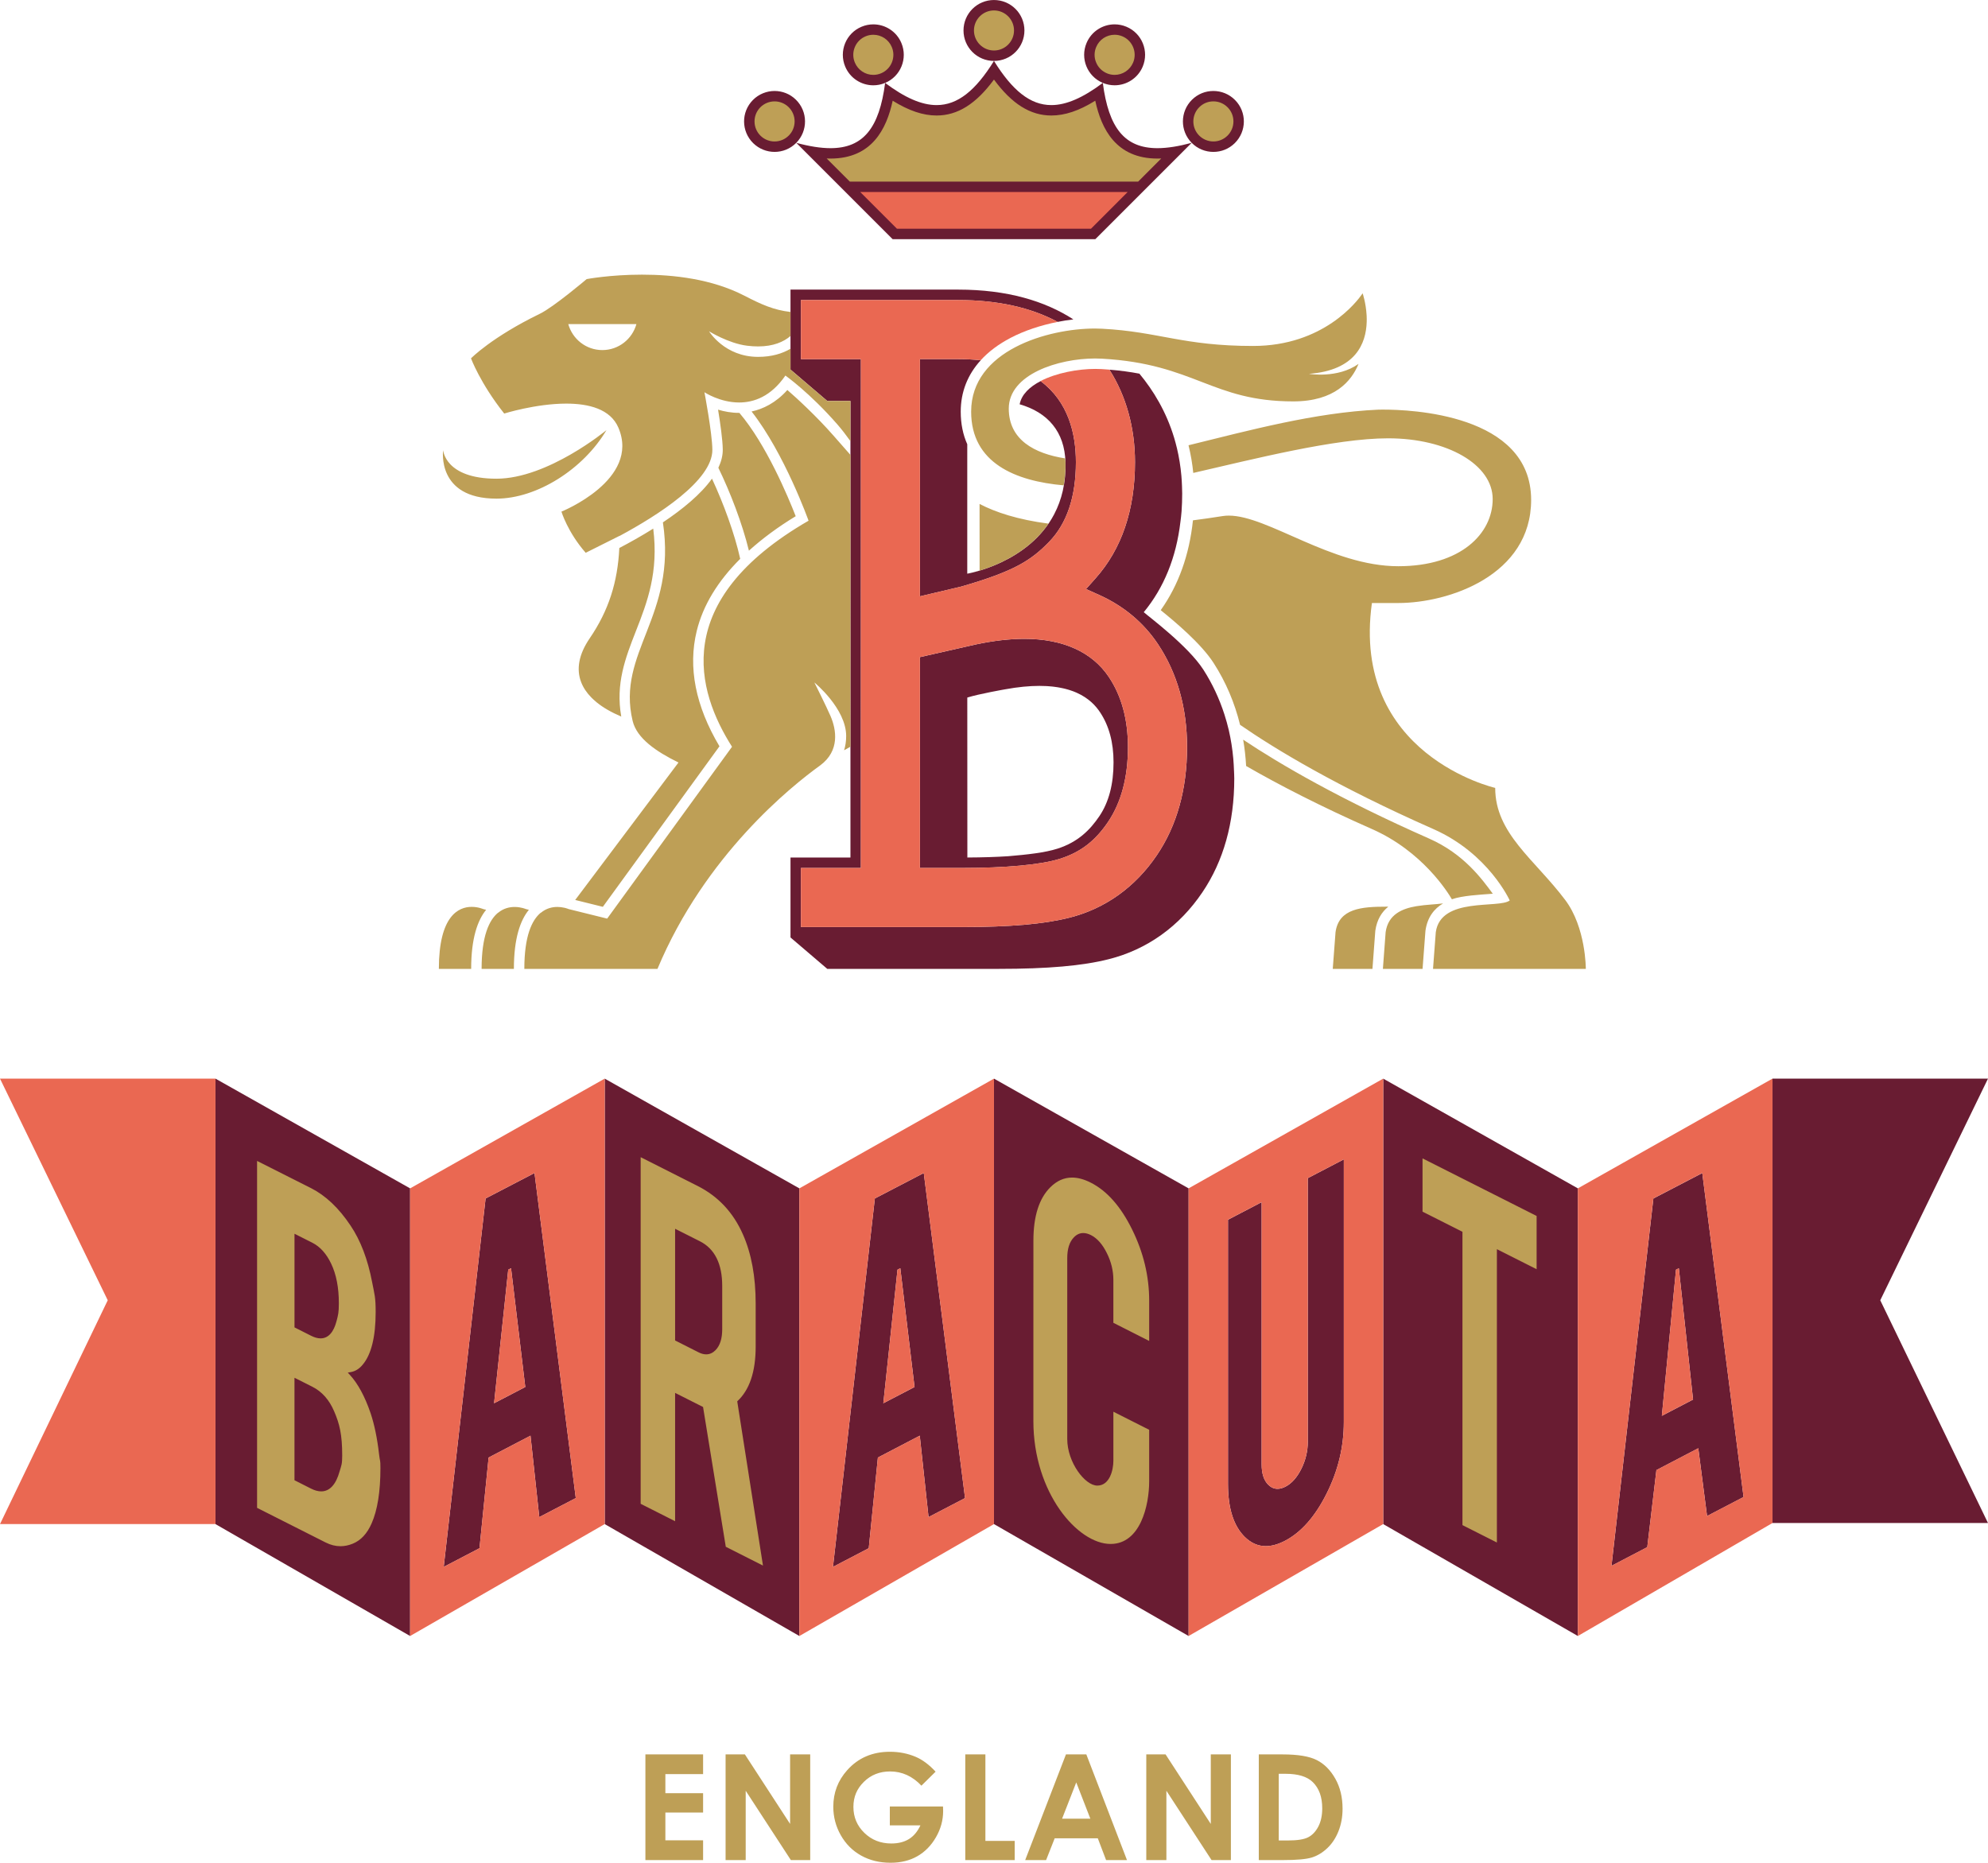 <?xml version="1.0" encoding="UTF-8"?><svg id="Livello_2" xmlns="http://www.w3.org/2000/svg" viewBox="0 0 2251.54 2109.84"><defs><style>.cls-1{fill:#be9f56;}.cls-1,.cls-2,.cls-3{stroke-width:0px;}.cls-2{fill:#691c32;}.cls-3{fill:#ea6852;}</style></defs><g id="Livello_1-2"><path class="cls-2" d="m2129.51,1472.76l122.02,252.29h-244.04v-503.33h244.04l-122.02,251.05Zm-1885.47,253.51l220.45,126.77v-507.01l-220.45-124.3v504.55Zm440.86,0l220.45,126.77v-507.01l-220.45-124.3v504.55Zm440.87,0l220.42,126.77v-507.01l-220.42-124.3v504.55Zm440.83,0l220.45,126.77v-507.01l-220.45-124.3v504.55Zm-961.24-397.63l46.76,368.18-41.34,21.53-9.95-92.21-47.44,24.76-.08.92-10.25,101.79-40.52,21.13,47.44-417.29,55.38-28.8Zm-10.44,242.36l-16.11-134.53-3.2,1.66-16.03,151.26,35.34-18.39Zm451.31-242.36l46.75,368.18-41.33,21.53-9.95-92.21-47.44,24.76-.08.92-10.25,101.79-40.52,21.13,47.43-417.29,55.39-28.8Zm-10.44,242.36l-16.11-134.53-3.2,1.66-16.03,151.26,35.34-18.39Zm74.96-1162.96c-7.97-.81-16.46-1.3-25.6-1.3h-43.24v268.72l14.51-3.44,31.43-7.43.3-.05.27-.08c60.1-17.28,79.41-29.64,99.91-50.88,20.05-20.72,30.22-51.04,30.22-90.07,0-32.36-8.59-68.45-39.99-91.84-12.37,6.42-21.62,15.11-23.72,26.25,31.76,9.14,50.99,31.05,51.88,65.58.62,23.57-4.39,42.88-12.64,58.66,0,.02-.02.05-.02.09-29.22,55.92-98.56,67.53-98.56,67.53v-146.59c-4.88-10.9-7.4-23.24-7.4-36.94,0-22.21,7.74-41.88,22.67-58.23,0,0-.01.01-.02.02Zm-68.84,336.26l9.19-2.09,54.25-12.31c19.91-4.21,38.27-6.32,54.79-6.32,43.74,0,76.84,14.95,95.71,43.24,14.37,21.45,21.64,48.17,21.64,79.41,0,34.04-7.59,62.57-22.56,84.78-14.7,21.78-31.73,34.72-55.25,41.93-21.29,6.56-60.46,10.17-110.25,10.17h-47.52v-238.8Zm53.62,47.49l.08,179.47c17.22-.08,32.65-.57,46.3-1.47,21.4-1.79,41.63-4.01,55.81-8.57,23-7.38,36.73-20.96,47.41-36.81,10.68-15.83,16.03-36.15,16.03-60.94,0-22.59-5.12-41.52-15.32-56.79-4.66-7.03-12.45-15.81-26.41-22.05-1.09-.49-2.17-.95-3.31-1.38-.57-.24-1.19-.43-1.82-.65-.98-.35-1.98-.7-3.01-1.03-.68-.22-1.38-.44-2.09-.62-1.06-.3-2.09-.59-3.2-.87-.73-.19-1.52-.35-2.3-.52-1.12-.27-2.28-.49-3.45-.7-.81-.16-1.63-.3-2.47-.44-1.24-.19-2.55-.38-3.85-.54-.84-.11-1.66-.22-2.52-.3-1.49-.16-3.04-.27-4.58-.38-.76-.02-1.5-.11-2.28-.13-2.39-.14-4.83-.19-7.4-.19-11.15,0-24.03,1.17-38.95,3.91,0,0-28.8,5.02-42.66,9.28v1.73Zm49.03-409.08s-.05.03-.08.05c.03-.02.06-.03.09-.05.02-.01.05-.02.07-.03-.02.01-.05.02-.07.03Zm253.05,490.66c-.16-4.8-.44-9.57-.84-14.27-.98-11.01-2.69-21.67-5.04-31.97-1.41-6.08-3.09-12.01-4.96-17.85-5.8-18.03-13.72-34.96-23.81-50.69-17.44-27.18-62.36-60.43-67.56-65.2,22.86-27.69,36.75-61.95,41.52-102.3.49-3.99,1.03-7.95,1.3-12.04.46-6.51.7-13.18.7-19.99,0-2.93-.11-5.75-.22-8.59-.13-3.86-.38-7.62-.67-11.32-.98-11.15-2.72-21.67-5.08-31.62h-.02c-.92-3.87-1.93-7.67-3.04-11.39-9-29.92-23.7-54-39.44-72.91-10.22-1.96-21.47-3.51-33.99-4.53,18.73,29.21,29.01,65.43,29.01,104.77,0,54.11-15.05,98.4-44.75,131.68l-10.71,12.04,14.7,6.59c27.96,12.58,50.45,31.35,66.77,55.79,21.86,32.79,32.95,72.03,32.95,116.65,0,47.68-11.47,88.79-34.09,122.27-24.41,36.23-58.69,60.75-99.1,70.92-28.53,7.24-67.24,10.63-121.8,10.63h-182.32v-66.91h67.89v-11.82l.03-552.74v-11.8h-67.92v-66.91h178.05c44.45,0,82.1,8.32,112.66,24.73,5.9-1.17,11.86-2.12,17.83-2.82-32.14-20.78-74.8-33.74-130.48-33.74h-189.88v90.53l41.66,35.58h26.25v53.84l-.02,337.75v125.57h-67.89v90.53l41.66,35.58h194.14c55.52,0,95.17-3.47,124.7-10.99,43.26-10.87,79.93-37.1,106-75.77,23.95-35.43,36.1-78.76,36.1-128.86,0-2.85-.19-5.62-.27-8.44Zm-103.41-797.89c7.37-17.57-.84-37.81-18.42-45.18-4.37-1.84-8.93-2.72-13.37-2.72-13.48,0-26.26,7.92-31.82,21.13-7.4,17.55.84,37.78,18.42,45.18,4.37,1.84,8.9,2.71,13.37,2.71,13.46,0,26.26-7.92,31.82-21.13Zm104.28,86.63c13.56-13.4,13.72-35.23.33-48.79-6.76-6.86-15.65-10.28-24.58-10.28s-17.49,3.31-24.22,9.93c-13.56,13.37-13.72,35.23-.35,48.8,6.75,6.86,15.67,10.28,24.57,10.28s17.52-3.31,24.25-9.93Zm-377.59-113.39c-5.54-13.21-18.34-21.13-31.82-21.13-4.44,0-8.97.87-13.37,2.72-17.57,7.37-25.82,27.61-18.42,45.18,5.56,13.21,18.36,21.13,31.82,21.13,4.48,0,9.01-.87,13.37-2.71,17.57-7.4,25.82-27.63,18.42-45.18Zm139.35-14.21c0-19.06-15.43-34.5-34.5-34.5s-34.5,15.43-34.5,34.5,15.43,34.5,34.5,34.5,34.5-15.43,34.5-34.5Zm80.26,236.42l109.16-109.16c-14.78,3.98-27.63,6.05-38.75,6.05-37.24,0-55.3-22.97-61.89-73.91-22.3,16.68-41.22,25.12-58.31,25.12-23.84,0-44.1-16.46-64.96-50.01-20.83,33.55-41.09,50.01-64.96,50.01-17.09,0-36.02-8.43-58.31-25.12-6.59,50.94-24.66,73.91-61.89,73.91-11.12,0-23.98-2.06-38.75-6.05l109.16,109.16h229.51Zm-363.25-98.88c8.93,0,17.82-3.42,24.58-10.28,13.37-13.56,13.21-35.43-.36-48.8-6.69-6.62-15.46-9.93-24.22-9.93s-17.82,3.42-24.57,10.28c-13.4,13.56-13.24,35.39.33,48.79,6.76,6.62,15.49,9.93,24.24,9.93Zm1050.7,1156.61l46.76,366.96-41.34,21.54-9.95-76.78-47.44,24.76-.08.92-10.25,86.36-40.52,21.13,47.44-416.07,55.38-28.8Zm-10.44,256.58l-16.11-148.74-3.2,1.65-16.03,165.47,35.34-18.39Zm-436.34,47.94c0,10.42-2.41,20.56-7.21,30.33-4.86,9.76-10.82,16.63-18.01,20.34-3.09,1.63-6.11,2.49-9.01,2.49-3.8.02-7.32-1.52-10.28-4.37-5.32-5.1-7.76-13.02-7.76-23.41v-296.9l-38.11,19.88v299.42c0,27.72,6.48,47.55,19.02,59.86,7.16,7.02,15,10.41,23.78,10.44,6.68,0,13.94-2,21.86-6.12,18.14-9.5,33.82-27.12,46.92-53.19,13.1-26.01,19.61-53.05,19.61-81.18v-297.59l-40.82,21.27v298.71Z"/><path class="cls-3" d="m244.04,1726.27H0l122.02-253.51L0,1221.72h244.04v504.55Zm334.76-289.8l-3.2,1.66-16.03,151.26,35.34-18.39-16.11-134.53Zm440.86,0l-3.2,1.66-16.03,151.26,35.34-18.39-16.11-134.53Zm-114.32-90.45l220.42-124.3v504.55l-220.42,126.77v-507.01Zm38.05,428.71l40.52-21.13,10.25-101.79.08-.92,47.44-24.76,9.95,92.21,41.33-21.53-46.75-368.18-55.39,28.8-47.43,417.29Zm-478.92-428.71l220.42-124.3v504.55l-220.42,126.77v-507.01Zm38.05,428.71l40.52-21.13,10.25-101.79.08-.92,47.44-24.76,9.95,92.21,41.34-21.53-46.76-368.18-55.38,28.8-47.44,417.29Zm1504.95-553.02v503.33l-220.45,127.99v-507.01l220.45-124.31Zm-32.79,473.88l-46.76-366.96-55.38,28.8-47.44,416.07,40.52-21.13,10.25-86.36.08-.92,47.44-24.76,9.95,76.78,41.34-21.54Zm-76.51-257.47l-16.03,165.47,35.34-18.39-16.11-148.74-3.2,1.65Zm-552.01-92.11l220.42-124.3v504.55l-220.42,126.77v-507.01Zm44.61,334.93c0,27.72,6.48,47.55,19.02,59.86,7.16,7.02,15,10.41,23.78,10.44,6.68,0,13.94-2,21.86-6.12,18.14-9.5,33.82-27.12,46.92-53.19,13.1-26.01,19.61-53.05,19.61-81.18v-297.59l-40.82,21.27v298.71c0,10.42-2.41,20.56-7.21,30.33-4.86,9.76-10.82,16.63-18.01,20.34-3.09,1.63-6.11,2.49-9.01,2.49-3.8.02-7.32-1.52-10.28-4.37-5.32-5.1-7.76-13.02-7.76-23.41v-296.9l-38.11,19.88v299.42Zm-135.87-749.95c14.97-22.21,22.56-50.74,22.56-84.78,0-31.25-7.27-57.96-21.64-79.41-18.88-28.29-51.97-43.24-95.71-43.24-16.52,0-34.88,2.12-54.79,6.32l-54.25,12.31-9.19,2.09v238.8h47.52c49.79,0,88.96-3.61,110.25-10.17,23.52-7.22,40.54-20.15,55.25-41.93m56.55-201.43c21.86,32.79,32.95,72.03,32.95,116.65,0,47.68-11.47,88.79-34.09,122.27-24.41,36.23-58.69,60.75-99.1,70.92-28.53,7.24-67.24,10.63-121.8,10.63h-182.32v-66.91h67.89v-11.82l.03-552.74v-11.8h-67.92v-66.91h178.05c44.48,0,82.15,8.33,112.72,24.76-19.26,3.8-37.78,9.95-53.33,18.09-13.72,7.19-25,15.68-33.82,25.33-7.97-.81-16.46-1.3-25.6-1.3h-43.24v268.72l14.51-3.44,31.44-7.43.3-.05.27-.08c60.1-17.28,79.41-29.64,99.91-50.88,20.05-20.72,30.22-51.04,30.22-90.07,0-32.38-8.6-68.51-40.06-91.89,17.92-9.27,42.5-13.75,61.92-13.75,2.41,0,4.8.05,7.11.19,3.04.19,5.99.38,8.92.62,18.74,29.21,29.02,65.44,29.02,104.8,0,54.11-15.05,98.4-44.75,131.68l-10.71,12.04,14.7,6.59c27.96,12.58,50.45,31.35,66.77,55.79m-34.25-512.08h-302.95l41.63,41.63h219.71l41.6-41.63Z"/><path class="cls-1" d="m730.96,1987.14h65.34v22.3h-42.72v21.64h42.72v21.88h-42.72v31.49h42.72v22.38h-65.34v-119.69Zm163.88,78.76l-51.2-78.76h-21.86v119.69h22.78v-78.52l51.15,78.52h21.91v-119.69h-22.78v78.76Zm112.95-19.77v21.4h34.66c-3.31,7.05-7.68,12.23-13.07,15.54-5.4,3.31-12.04,4.97-19.92,4.97-12.11,0-22.28-4.01-30.54-12.04-8.26-8.03-12.38-17.82-12.38-29.37s3.97-20.67,11.93-28.48c7.94-7.81,17.82-11.71,29.6-11.71,13.52,0,25.34,5.37,35.5,16.11l16.05-15.86c-7.33-7.92-14.81-13.51-22.45-16.76-9.06-3.85-18.8-5.78-29.22-5.78-19.9,0-36.07,6.97-48.49,20.91-10.47,11.71-15.7,25.49-15.7,41.33,0,11.55,2.83,22.32,8.5,32.3,5.67,9.98,13.37,17.67,23.11,23.07,9.73,5.4,20.81,8.1,33.24,8.1,11.61,0,21.72-2.47,30.35-7.4,8.62-4.94,15.65-12.1,21.07-21.48,5.43-9.39,8.14-19.31,8.14-29.78l-.16-5.05h-60.21Zm108.23-58.99h-22.78v119.69h55.98v-21.73h-33.19v-97.96Zm114.32,0l46.04,119.69h-23.67l-9.37-24.66h-48.83l-9.73,24.66h-23.68l46.16-119.69h23.09Zm4.56,72.82l-15.97-41.09-16.05,41.09h32.02Zm136.4,5.94l-51.2-78.76h-21.86v119.69h22.78v-78.52l51.15,78.52h21.91v-119.69h-22.78v78.76Zm141.02-51.26c5.48,9.71,8.22,21.05,8.22,34.01,0,9.22-1.53,17.69-4.6,25.43-3.06,7.73-7.28,14.15-12.68,19.25-5.4,5.09-11.22,8.62-17.52,10.58-6.28,1.95-17.18,2.93-32.68,2.93h-27.39v-119.69h26.98c17.4,0,30.33,2.16,38.78,6.47,8.45,4.31,15.42,11.32,20.88,21.03Zm-14.81,33.48c0-12.71-3.55-22.57-10.66-29.56-6.4-6.31-16.68-9.45-30.84-9.45h-7.73v75.51h10.58c10.42,0,17.97-1.19,22.66-3.58,4.69-2.39,8.53-6.42,11.52-12.06,2.98-5.65,4.48-12.59,4.48-20.85Zm-771.9-737.42l64.47,32.58c23.33,11.79,40.39,30.02,51.34,54.9,9.63,21.72,14.43,47.89,14.43,78.38v48.6c0,28.86-7.09,49.33-20.88,62.05l29.15,186.05-42.12-21.29-25.74-158.33-.79-.41c-1.24-.62-2.52-1.27-3.82-1.92l-27.05-13.65v145.35l-39-19.71v-392.59Zm39,207.6l26.58,13.43c2.95,1.49,5.83,2.3,8.62,2.3h.02c3.97,0,7.57-1.71,10.55-4.74,5.18-5.29,7.57-13.32,7.57-23.68v-48.98c.05-24.87-8.33-42.12-25.22-50.66l-28.13-14.18v126.52Zm846.5-145.91l44.27,22.32.95.49v332.24l39,19.7v-332.25l44.99,22.7v-60.32l-129.21-65.2v60.32ZM989.1,84.81c3.01,0,6-.6,8.82-1.79,5.58-2.37,9.93-6.76,12.21-12.37,2.27-5.62,2.25-11.77-.11-17.35-3.55-8.47-11.77-13.92-20.94-13.92-3.01,0-5.97.59-8.79,1.79-5.59,2.36-9.93,6.72-12.21,12.34-2.3,5.62-2.25,11.8.11,17.39,3.55,8.43,11.77,13.92,20.91,13.92Zm-111.85,75.42c6.13,0,11.88-2.41,16.17-6.78,4.26-4.28,6.56-10.01,6.54-16.08-.05-6.05-2.44-11.75-6.76-16-4.29-4.2-9.95-6.54-15.95-6.54s-11.86,2.41-16.17,6.76c-8.79,8.92-8.68,23.32.22,32.11,4.29,4.21,9.95,6.54,15.95,6.54Zm248.49-103.03c12.53,0,22.7-10.2,22.7-22.7s-10.18-22.67-22.7-22.67-22.67,10.17-22.67,22.67,10.17,22.7,22.67,22.7Zm127.85,25.82c2.82,1.19,5.75,1.79,8.79,1.79,9.14,0,17.36-5.48,20.94-13.92,4.83-11.52-.59-24.87-12.12-29.73-2.82-1.19-5.78-1.79-8.79-1.79-9.17,0-17.39,5.45-20.91,13.92-2.37,5.58-2.42,11.74-.11,17.35,2.27,5.61,6.62,10.01,12.2,12.37Zm120.64,77.21c6.02,0,11.66-2.33,15.95-6.54,4.31-4.26,6.72-9.95,6.76-16,.05-6.08-2.28-11.78-6.54-16.09-4.31-4.37-10.04-6.78-16.17-6.78s-11.66,2.33-15.92,6.54c-8.93,8.79-9.04,23.19-.25,32.11,4.31,4.34,10.04,6.75,16.17,6.75Zm-85.19,45.46l26.14-26.17c-1.44.05-2.87.08-4.28.08-46.89,0-63.5-33.44-70.44-65.53-18.33,11.39-34.41,16.76-49.77,16.76-23.68,0-44.59-13.01-64.96-40.71-20.34,27.69-41.25,40.71-64.96,40.71-15.32,0-31.4-5.37-49.74-16.76-6.94,32.09-23.57,65.53-70.46,65.53-1.41,0-2.82-.02-4.28-.08l26.17,26.17h326.57ZM429.31,1647.13c1.01,9.25,1.55,5.05,1.55,15.82,0,26.68-3.37,47.51-9.95,62.46-5.15,11.77-12.24,19.28-21.32,23.02-4.72,1.95-9.36,2.9-13.97,2.9-5.59,0-11.15-1.38-16.76-4.2l-77.71-39.25v-392.94l61.11,30.81c16.46,8.35,31.38,22.4,44.73,42.36,11.36,16.87,19.55,38.27,24.49,64.25,2.66,13.86,3.98,16.49,3.98,33.74,0,28.2-5.02,48.09-14.64,59.56-4.01,4.88-8.54,7.62-13.78,8.49l-3.17.52,2.17,2.36c9.22,9.95,17.14,24.49,23.7,43.69,4.29,12.83,7.49,28.32,9.57,46.41Zm-95.77-143.66l18.71,9.44c3.85,1.98,7.49,3.01,10.85,3.01,8.87,0,14.92-7.24,18.12-19.8,1.71-6.59,2.55-9.22,2.55-19.88,0-17.79-2.87-32.76-8.73-44.99-5.34-11.21-12.42-19.12-21.21-23.62l-20.29-10.22v106.07Zm54.03,145.05c0-23.78-3.01-35.83-9.14-50.01-5.48-12.88-13.72-22.27-24.6-27.77l-20.31-10.22v116.08l18.74,9.47c4.07,2.06,7.89,3.15,11.53,3.15,9.87,0,16.79-8.16,20.81-22.56,2.03-6.89,2.98-8.08,2.98-18.12Zm913.97-29.05l-40.57-20.48v55.65c0,10.36-4.2,28.02-18.2,28.02s-34.04-26.45-34.04-52.7v-204.93c0-10.39,2.41-18.33,7.57-23.62,3.01-3.15,6.64-4.83,10.58-4.8,2.79,0,5.67.81,8.65,2.3,7.21,3.66,13.18,10.53,18.03,20.37,4.94,9.82,7.4,19.99,7.4,30.4v48.6l40.57,20.53v-45.54c0-27.66-6.43-54.57-19.36-80.76-12.92-26.2-28.59-43.8-46.87-53.02-7.62-3.86-14.64-5.72-21.13-5.72-9.04.02-17.09,3.58-24.52,10.9-12.72,12.58-19.25,32.68-19.25,60.61l-.03,204.28c0,81.37,50.2,139.21,87.44,139.21,33.61,0,43.72-43.28,43.72-71.19v-58.12Zm-61.51-1247.36c-53.13,0-140.14,24.76-140.14,94.14,0,58.29,50.37,78.69,104.8,83.48,1.41-8.16,2.28-16.76,2.04-26.23-.05-1.52-.33-2.84-.44-4.31-34.58-5.4-63.79-20.94-63.79-56.39,0-38.89,56.08-56.76,97.88-56.76,2.69,0,5.26.09,7.79.22,105.26,5.99,124.16,48.38,216.62,48.38,46.81,0,65.96-23.08,73.83-42.47-23.7,16.87-56.12,11.25-56.12,11.25,52.8-3.91,64.66-34.25,65.39-58.88.03-1.06.05-2.14.03-3.2,0-1.19-.03-2.38-.09-3.55-.02-.24-.05-.49-.05-.73-.79-14.11-4.51-24.87-4.51-24.87l-.76,1.14c-5.45,7.86-43.61,58.53-123.24,58.53s-106.67-16.17-171.11-19.53c-2.6-.14-5.32-.22-8.14-.22Zm71.49,334.42c.07.06.15.12.22.18-.07-.06-.15-.12-.22-.18Zm-124.05-113.43c-34.66-4.53-59.83-12.8-78.05-22.32l.05,75.45c-8.41,2.52-13.97,3.55-13.97,3.55,0,0,60.13-10.11,91.97-56.69Zm123.68,113.13c.13.11.24.2.37.3-.13-.11-.24-.2-.37-.3Zm-763.86,323.45s-5.61-2.52-13.07-2.52c-14.89,0-37.18,10.07-37.18,70.27h36.58c0-34.88,7.36-55.19,16.95-66.93l-3.28-.82Zm393.35-218.6c-4.94-11.42-18.31-38.08-18.31-38.08,0,0,36.01,29.4,36.01,60.72,0,6.22-.92,11.45-2.36,16.09,2.36-1.36,4.8-2.69,7.19-4.04v-.02l.03-330.48-19.12-21.75c-19.2-21.96-42.5-43.36-52.35-51.8-13.21,14.78-27.8,21.61-40.52,24.35,37.4,47.63,64.53,123.7,64.53,123.7-157.5,91.07-126.55,193.16-86.68,256.05l-141.41,194.65-43.56-10.79s-.38-.13-.73-.27c-.11-.05-.24-.11-.38-.16-.41-.14-1.06-.33-1.66-.52-.41-.14-.78-.24-1.3-.38-.44-.11-1.01-.19-1.49-.3-2.04-.44-4.48-.81-7.27-.81-5.67,0-12.47,1.44-18.71,6.62l-.16-.05c-10.04,8.36-18.55,26.39-18.55,63.63h150.77c53.92-128.91,151.83-207.15,184.35-230.54,22.48-16.65,18.2-40.68,11.69-55.81Zm-344.94,218.6s-5.51-2.41-12.86-2.41c-5.69,0-12.47,1.44-18.71,6.59l-.13-.02c-10.04,8.35-18.56,26.36-18.56,63.6h36.57c0-34.88,7.35-55.19,16.98-66.93l-3.29-.82Zm976.6-2.71c-.66-.02-1.3-.02-1.95-.02-28.18,0-53.94,1.9-57.77,28.83l-3.15,41.66h44.97l.05-.9,3.12-41.66.02-.38.05-.38c1.8-12.61,7.33-21.18,14.65-27.15Zm137.58-7.05c-12.36,9.5-78.02-4.45-83.75,35.86l-3.15,41.66h173.06s.24-46.84-23.41-78.19c-34.66-45.99-79.22-75.15-79.22-126.84,0,0-163.55-37.32-139.63-209.41h29.83c57.33,0,150.5-31.35,150.5-116.81,0-97.77-138.02-102.25-167.56-102.25-2.96,0-4.83.05-5.37.05-71.74,3.2-146.64,23.54-215.1,40.33,2.63,10.79,4.39,21.29,5.37,31.35,67.72-15.51,160.37-39.22,220.72-39.22,66.85,0,118.39,29.7,118.39,68.8s-35.99,76.08-106.94,76.08c-75.8,0-147.62-57.33-191.91-57.33-2.41,0-4.72.16-6.97.52-11.66,1.87-22.84,3.44-33.65,4.83-4.1,39.06-16.25,73.2-36.5,101.76,16.3,13.18,45.86,37.91,60.01,59.99,13.86,21.56,23.73,44.97,29.86,69.87,40.09,27.72,109.68,69.81,219.01,118.11,62.54,27.64,86.4,80.85,86.4,80.85Zm-323.91-212.82c.09.27.19.55.3.82,0,0,.02.02.05.02-.11-.3-.24-.55-.36-.84Zm-823.74-242.31c45.78,0,98.48-33.38,124.63-77.62,0,0-66.31,55.03-124.63,55.03s-60.35-32.33-60.35-32.33c0,0-7.83,54.91,60.35,54.91Zm177.59,33.96c-13.5,8.47-26.85,15.89-38.4,21.95-1.9,38.75-12.07,70.81-33.5,102.22-12.67,18.53-15.3,35.26-9.74,49.71,0,.03,0,.05.03.08,2.36,6.13,6.19,11.85,11.33,17.11.08.08.14.16.22.24,1.66,1.69,3.47,3.31,5.4,4.91l.3.3c7.49,6.16,17.01,11.61,28.15,16.33-6.56-37.05,4.58-66.21,16.6-96.83,12.86-32.73,25.82-66.67,19.61-116.03Zm904.54,419.82c11.63-4.18,32.46-5.21,42.33-6,1.25-.08,2.63-.19,3.99-.3-12.26-16.65-32.74-45.05-71.98-62.41-101.38-44.78-168.86-84.13-210.73-112.07,1.66,9.74,2.8,19.67,3.34,29.81,37.46,21.56,84.4,45.78,142.6,71.46,56.96,25.14,85.73,71.41,90.45,79.5Zm-806.03-385.62c-6.24-28.42-19.04-63.03-31.97-90.8-12.67,17.82-33.66,34.88-55.58,49.52,16.08,106.56-52.86,147.16-34.28,224.84,4.74,19.85,26.8,34.82,51.94,47.16l-.11.09h.02l-116.89,155.59,31.3,7.76,132.08-181.82c-27.17-45.65-35.83-89.58-25.73-130.73,7.11-28.94,23.73-56.22,49.23-81.61Zm62.86-48.27c-8.76-22.43-33.38-81.28-63.79-117.03h-.3c-8.79,0-16.95-1.57-23.84-3.66,2.44,14.94,5.18,33.98,5.32,45.13.08,6.89-1.76,13.83-4.99,20.72,13.43,27.53,27.06,62.98,34.61,93.87,15.07-13.56,32.57-26.63,52.99-39.03Zm-330.15-116.3c-27.23-34.36-37.59-62.49-37.59-62.49,0,0,23.21-23.89,78-50.52,15.7-7.62,52.97-39.25,52.97-39.25,0,0,26.61-5.04,62.57-5.04s79.22,4.83,116.08,23.84c19.29,9.96,33.22,16.25,52.21,18.42v27.26c-7.76,6.57-19.31,11.77-36.72,11.77-3.88,0-8.03-.24-12.5-.81-20.99-2.6-43.01-16.32-43.01-16.32,0,0,17.52,28.96,55.52,28.96,15.46,0,27.42-3.71,36.72-9.19v23.59l41.66,35.58h26.26v45.52c-4.86-6.79-9.87-13.32-14.86-19.04-31.22-35.8-58.83-55.3-58.83-55.3-16.33,23.76-35.67,30.51-52.4,30.51-21.91,0-39.3-11.61-39.3-11.61,0,0,8.73,45.86,8.97,65,.41,35.04-62.35,74.78-104.99,97.73,0-.06.03-.08.03-.14l-38.49,19.26c-20.5-23.38-27.48-46.63-27.48-46.63,0,0,89.64-35.99,64.53-95.03-9.01-21.21-33.63-27.31-59.02-27.31-34.47,0-70.32,11.25-70.32,11.25Zm72.58-101.27c4.74,16.92,20.12,29.4,38.57,29.4s33.84-12.48,38.59-29.4h-77.16Zm967.59,729.44l3.15-41.66.02-.38.05-.38c2.2-15.49,10.01-24.95,19.94-30.87-8.19,1.12-19.18,1.33-29.83,3.09h-.11c-16.54,2.77-32.25,9.39-35.1,29.43l-3.12,41.66h44.94l.05-.9Z"/></g></svg>
